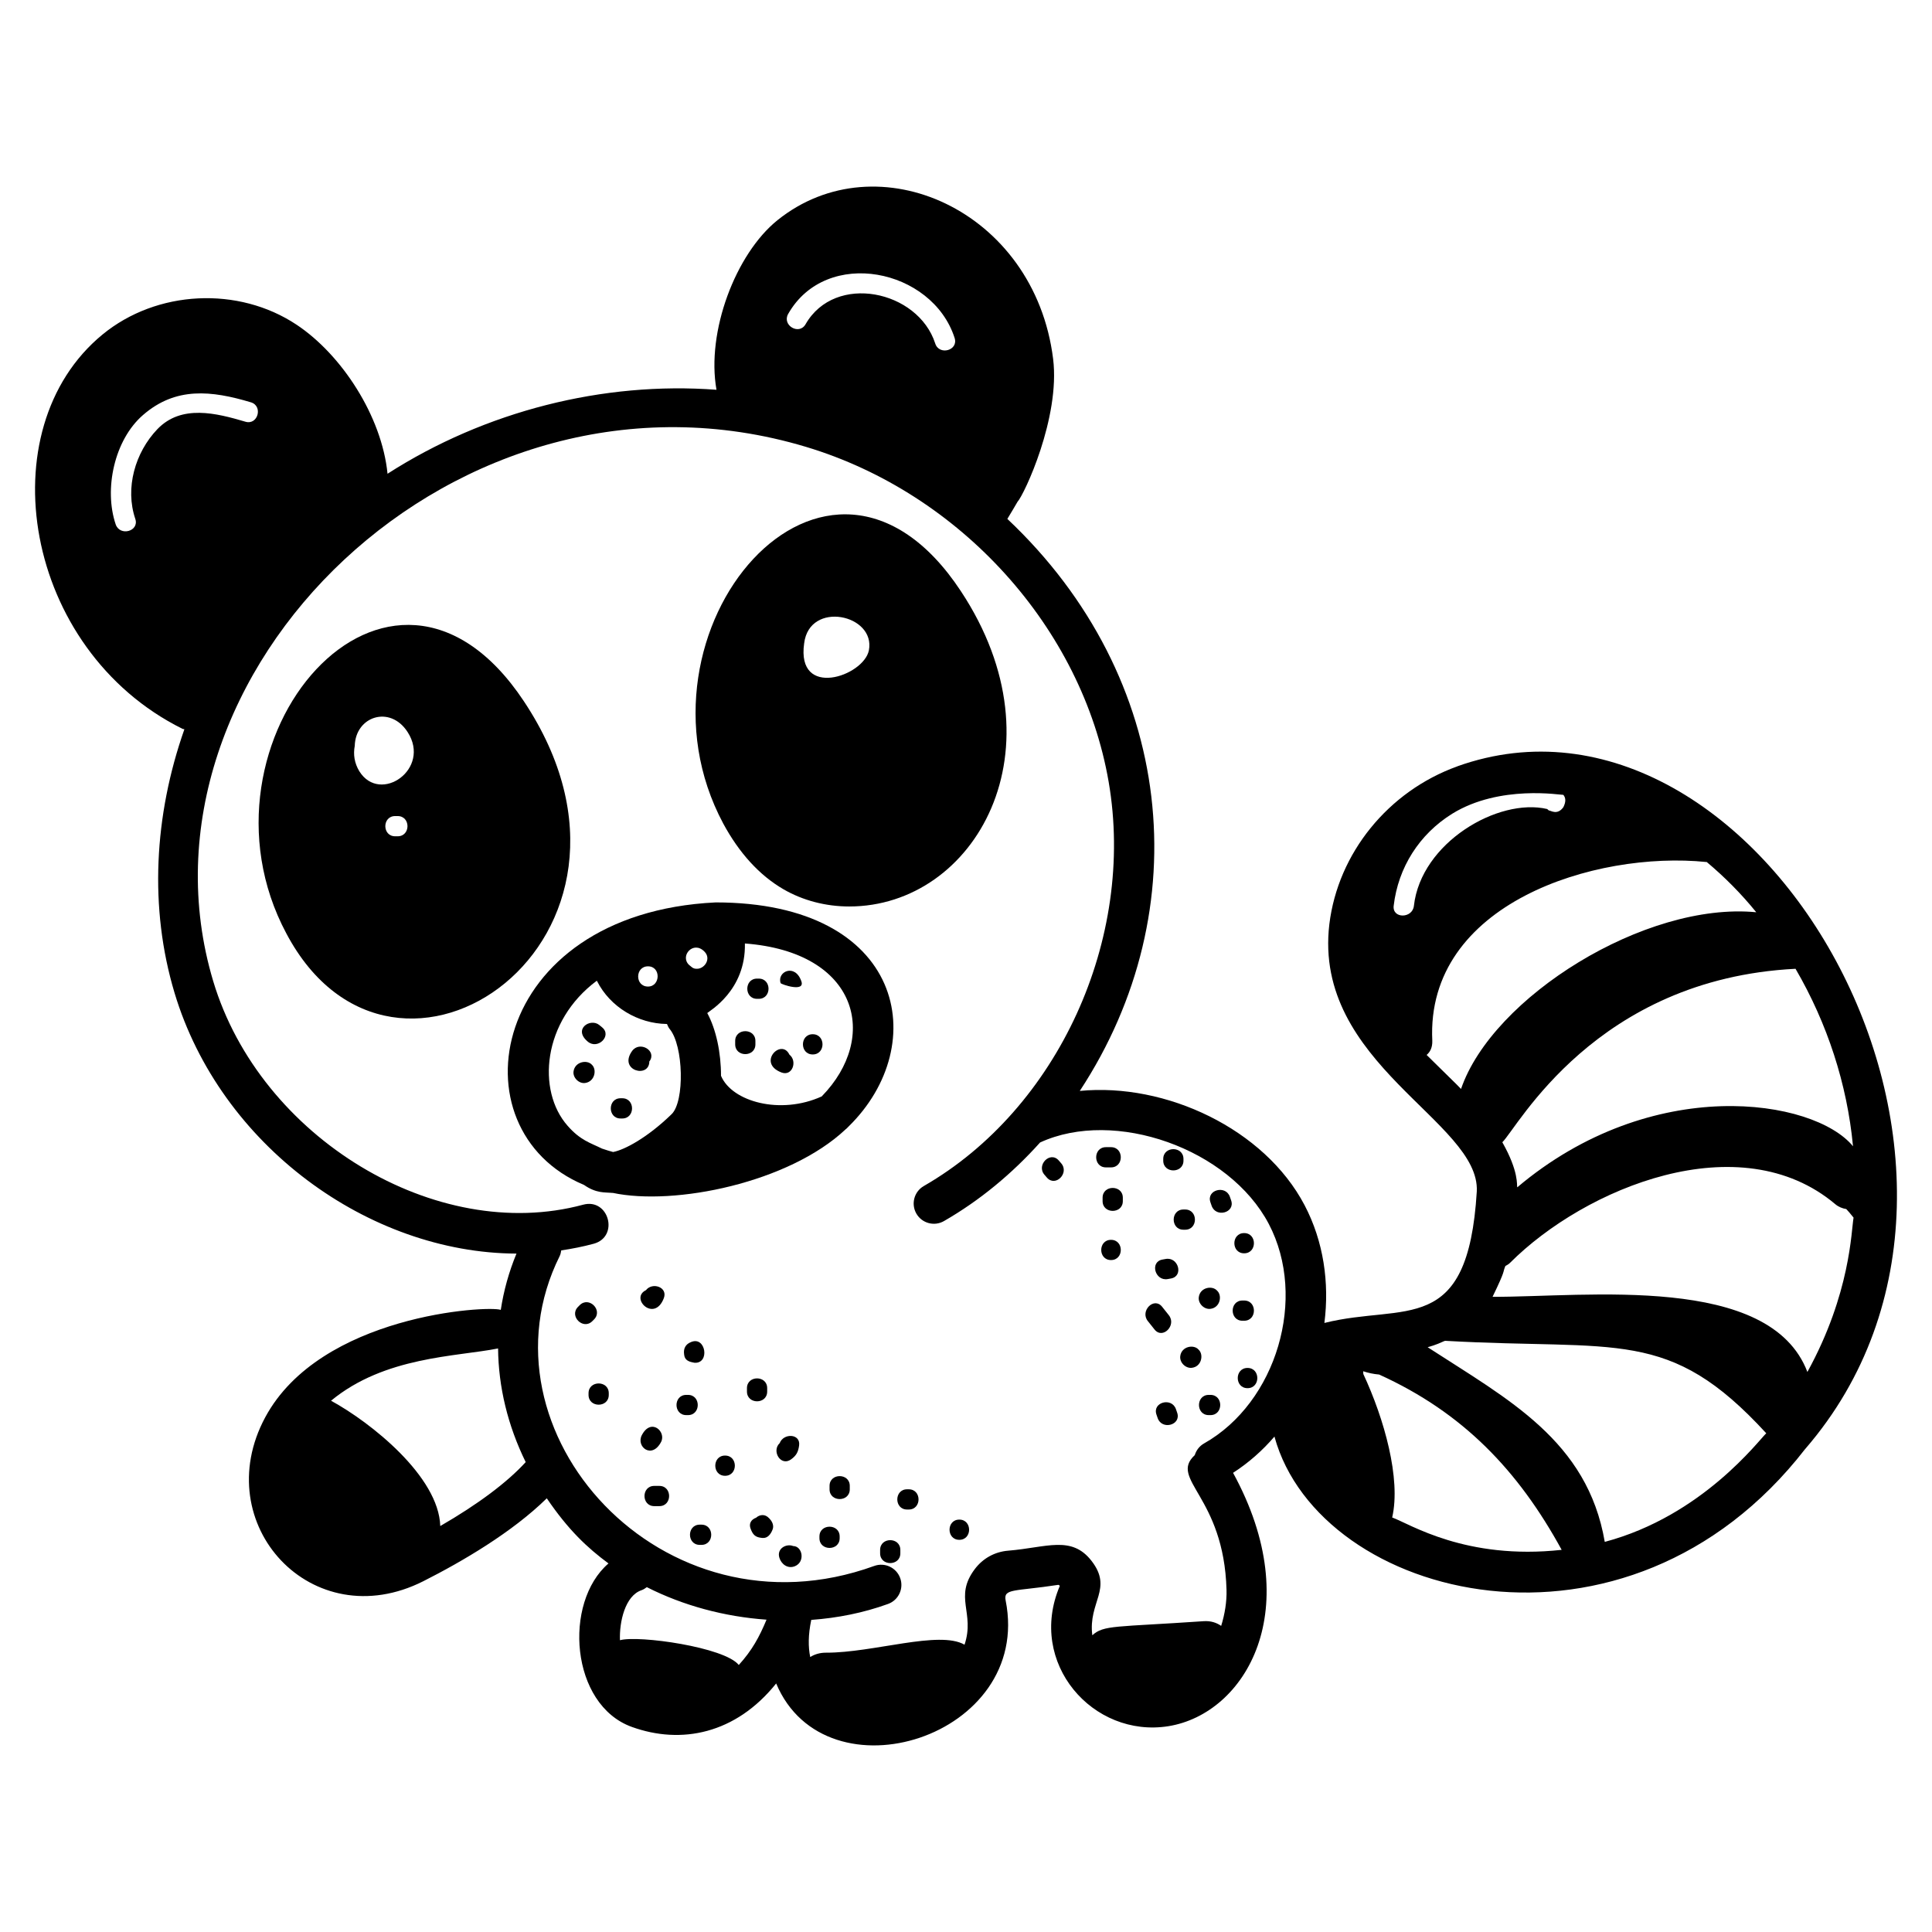 <?xml version="1.0" encoding="UTF-8"?>
<!-- Uploaded to: SVG Repo, www.svgrepo.com, Generator: SVG Repo Mixer Tools -->
<svg fill="#000000" width="800px" height="800px" version="1.1" viewBox="144 144 512 512" xmlns="http://www.w3.org/2000/svg">
 <g>
  <path d="m530.22 347.09c-18.332 6.594-31.621 22.992-33.926 41.805-4.434 37.098 40 52.312 39.07 70.855-2.344 38.801-19.043 29.512-40.359 34.84-0.008 0.004-0.02 0.004-0.027 0.008 1.355-10.633-0.203-21.594-5.246-31.203-10.625-20.246-36.809-32.504-59.574-30.289 31.559-48.039 25.383-109.57-19.199-151.59 0.066-0.105 2.691-4.453 2.691-4.527 1.762-1.891 11.367-22.32 9.438-37.875-4.894-39.465-46.625-58-73.051-36.758-11.078 8.918-18.898 29.551-16.16 44.941-29.992-2.258-61.289 5.637-87.176 22.254-1.523-15.277-12.152-31.539-24.059-39.469-15.461-10.305-37.105-9.227-51.465 2.562-30.523 25.051-21.027 83.523 21.168 104.5 0.168 0.082 0.348 0.059 0.52 0.121-8.047 22.883-9.355 47.355-2.617 69.832 12.133 40.457 51.492 68.969 90.625 69.121-2.008 4.848-3.394 9.844-4.16 14.914-3.457-1.211-47.824 1.309-62.43 28.48-15.227 28.32 12.457 58.324 41.938 43.41 10.312-5.215 23.512-12.949 32.684-21.953 5.731 8.43 10.754 13.121 16.352 17.262-12.047 10.352-10.086 37.453 6.18 43.32 13.047 4.715 27.492 1.91 38.258-11.516 13.195 31.418 68.039 14.246 60.816-21.984-0.656-3.25 2.348-2.371 13.852-4.133 0.297-0.066 0.488 0.246 0.496 0.277-8.707 20.457 8.812 40.371 28.797 37.164 20.473-3.316 36.844-31.07 17.121-67.141 4.137-2.672 7.809-5.918 10.98-9.621 0.008 0.02 0.008 0.039 0.016 0.059v0.055c11.98 43.34 93.312 64.207 140.64 3.16 0.055 0 0.055-0.055 0.055-0.055 65.043-75.316-12.754-209.22-92.242-180.84zm28.086 10.824c-1.625 2.234-3.324 0.859-3.859 0.859-0.16-0.105-0.27-0.27-0.43-0.375-12.949-3.035-33.441 8.879-35.32 25.672-0.375 3.375-5.734 3.43-5.359 0 1.18-10.184 6.809-19.027 15.543-24.441 12.621-7.773 28.887-4.898 29.426-4.984 0.621 0.777 0.746 1.77 0 3.269zm-36.234 65.656c0.965-0.805 1.555-2.035 1.5-3.75-1.77-36.391 43.145-50.379 72.625-47.379h0.105c4.809 4.039 9.152 8.418 13.125 13.316-29.402-2.856-69.914 22.484-78.238 46.828-0.539-0.539-0.953-1.039-5.633-5.586-1.18-1.18-2.356-2.305-3.484-3.43zm-125.09-190c1.07 3.324-4.125 4.719-5.144 1.445-4.555-14.094-26.531-18.758-34.355-5.09-1.715 3.004-6.324 0.27-4.609-2.734 10.129-17.793 38.215-12.004 44.109 6.379zm-217.12 47.969c1.07 3.269-4.074 4.664-5.199 1.445-3.164-9.324-0.375-22.402 7.234-28.996 8.684-7.555 18.168-6.484 28.566-3.379 3.324 0.965 1.875 6.164-1.445 5.144-7.664-2.254-16.938-4.664-23.316 1.984-5.894 6.168-8.625 15.602-5.84 23.801zm80.812 266.88c-0.406-13.152-18.402-27.469-28.945-33.211 14.211-11.75 33.211-11.652 44.266-13.855 0.094 10.18 2.562 20.43 7.32 30.121-4.918 5.394-12.719 11.215-22.641 16.945zm79.109 36.82c-3.723-4.719-26.52-7.934-31.488-6.566-0.191-4.859 1.363-11.793 5.723-13.254 0.531-0.18 0.965-0.492 1.395-0.805 9.645 4.891 20.582 7.832 31.723 8.617-1.914 4.609-3.856 8.16-7.352 12.008zm123.3-58.711c-1.242 0.703-2.07 1.832-2.461 3.098-6.945 6.441 7.738 10.84 8.418 35.711 0.086 3.129-0.445 6.398-1.418 9.539-1.211-0.836-2.711-1.375-4.656-1.242-23.473 1.602-26.465 0.98-29.492 3.731-1.148-8.848 5.551-12.301-0.211-19.719-5.32-6.84-11.883-3.535-22.086-2.699-3.555 0.289-6.695 2.023-8.848 4.879-5.633 7.481 0.117 11.559-2.719 20.035-6.719-3.871-24.18 2.16-36.691 2.117-1.684-0.008-3.066 0.445-4.203 1.152-0.539-2.617-0.57-5.844 0.277-9.84 6.969-0.5 13.852-1.871 20.352-4.227 2.785-1.012 4.223-4.082 3.211-6.863-1.012-2.785-4.094-4.215-6.863-3.211-56.211 20.387-106.46-35.766-83.363-82.137 0.238-0.48 0.312-0.984 0.398-1.484 2.883-0.43 5.754-0.988 8.594-1.758 6.852-1.852 4.039-12.203-2.797-10.348-38.863 10.496-85.578-17.727-98.02-59.23-24.387-81.395 64.648-169.34 157.08-141.61 40.945 12.301 73.184 47.977 80.219 88.777 7.172 41.602-13.43 86.648-48.984 107.11-2.566 1.477-3.449 4.754-1.973 7.316 1.477 2.566 4.758 3.449 7.316 1.973 9.535-5.484 18.074-12.59 25.465-20.824 19.758-9.105 50.133 1.613 60.617 21.59 10.27 19.578 2.094 47.301-17.16 58.164zm49.859 19.621c2.363-10.277-2.117-26.164-7.652-38.027-0.004-0.242-0.012-0.484-0.023-0.723 1.293 0.422 2.652 0.738 4.223 0.871 22.23 10.082 36.883 25.457 48.367 46.457-25.41 2.785-40.207-6.867-44.914-8.578zm56.336 6.469c-4.602-26.848-25.629-37.758-46.938-51.59 0.664-0.215 1.855-0.445 4.504-1.672 0 0 0.055 0.055 0.105 0 0.016-0.008 0.031-0.02 0.047-0.023 45.875 2.598 59.227-3.672 85.078 24.5-1.914 1.754-16.875 21.875-42.797 28.785zm53.715-45.062v0.055c0 0.004-0.004 0.004-0.004 0.004-9.938-26.176-58.477-19.879-83.449-19.941 3.641-7.523 2.566-6.148 3.398-8.172 0.398-0.234 0.805-0.41 1.176-0.781 19.953-19.996 61.016-36.891 86.27-15.586 0.824 0.695 1.844 1.113 2.898 1.281 0.781 0.812 0.777 0.891 1.93 2.269-0.625 3.43-0.77 20.031-12.219 40.871zm12.066-59.793c-10.371-12.621-53.23-19.289-88.977 10.895-0.156-0.555 0.477-4.106-3.914-11.883-0.012-0.02-0.027-0.039-0.039-0.062 4.066-3.91 24.637-43.285 77.703-45.973 8.465 14.523 13.664 30.602 15.219 46.891 0 0 0.055 0 0 0.055 0.004 0.027 0.004 0.051 0.008 0.078z"/>
  <path d="m282.82 329.82c-35.57-53.543-90.188 10.551-62.922 61.582 28.781 54.242 104.77 1.32 62.922-61.582zm-43.574 18.602c-1.34-2.195-1.66-4.5-1.234-6.754 0.207-7.836 9.336-10.863 13.988-3.699 6.375 9.836-7.258 19.219-12.754 10.453zm10.129 17.203h-0.645c-3.484 0-3.484-5.359 0-5.359h0.645c3.484 0 3.484 5.359 0 5.359z"/>
  <path d="m351.64 379.67c5.09 2.949 11.148 4.555 17.418 4.555 33.336 0 57.219-41.746 29.586-83.559-35.57-53.93-90.176 10.672-62.977 61.582 4.234 7.828 9.594 13.723 15.973 17.422zm5.469-65.176c1.402-11.457 19.016-7.652 17.152 1.875-1.414 6.859-19.262 12.93-17.152-1.875z"/>
  <path d="m333.63 383.15c-60.035 2.91-69.91 60.211-34.844 74.879 3.242 2.269 5.598 1.918 7.348 2.09 0.055 0.055 0.055 0.055 0.105 0 0.055 0.055 0.055 0.055 0.105 0 16.453 3.508 46.758-2.707 61.742-16.828l0.055-0.055c0.105-0.055 0.215-0.16 0.32-0.27 0.051-0.035 0.387-0.387 0.414-0.422 22.207-21.699 14.859-59.395-35.246-59.395zm28.141 51.402-0.016 0.016c-10.922 4.957-23.738 1.406-26.652-5.406-0.008-0.016-0.02-0.023-0.027-0.039 0.008-6.133-1.293-12.324-3.644-16.652 0.488-0.535 10.25-5.922 9.973-18.441 30.195 2.297 35.637 24.906 20.367 40.523zm-46.043-34.465c3.477 0 3.328 5.359 0 5.359-3.496 0.004-3.457-5.359 0-5.359zm14.953-3.91c1.93 1.93-0.055 4.715-2.144 4.555-0.957 0-1.363-0.598-1.984-1.07-2.398-2.398 1.191-6.426 4.074-3.535zm-28.512 7.719c0 0.055 0.055 0.055 0.055 0.105 3.484 6.914 10.879 11.254 18.438 11.363 0.031 0.012 0.066 0.004 0.098 0.012 0.199 0.461 0.383 0.93 0.719 1.332 3.664 4.406 4 19.16 0.512 22.551-6.496 6.32-12.574 9.492-15.512 10.035-0.887-0.25-1.691-0.469-2.805-0.859-0.055 0-0.105-0.055-0.16-0.055-3.062-1.523-5.703-2.148-9.113-6.059-8.16-9.262-6.695-27.68 7.769-38.426z"/>
  <path d="m295.99 427.95c-0.219 1.633 1.422 3.273 3.055 3.055 2.594-0.344 3.199-3.57 1.797-4.852-1.273-1.402-4.504-0.797-4.852 1.797z"/>
  <path d="m303.58 416.27-0.75-0.621c-2.359-1.953-7.07 1.07-3.039 4.41 2.641 2.188 6.457-1.582 3.789-3.789z"/>
  <path d="m316.08 425.22c0.016 0.008 0.035 0.016 0.051 0.023 2.012-2.82-2.637-5.492-4.629-2.707-3.711 5.199 4.633 7.371 4.578 2.684z"/>
  <path d="m308.46 440.41h0.445c3.457 0 3.457-5.359 0-5.359h-0.445c-3.457 0-3.457 5.359 0 5.359z"/>
  <path d="m344.19 420.76v-0.895c0-3.457-5.359-3.457-5.359 0v0.895c0 3.457 5.359 3.457 5.359 0z"/>
  <path d="m344.63 408.7h0.445c3.457 0 3.457-5.359 0-5.359h-0.445c-3.453 0-3.453 5.359 0 5.359z"/>
  <path d="m356.37 404.05c-1.672-4.848-6.535-2.535-5.492 0.488 0.105 0.312 6.535 2.531 5.492-0.488z"/>
  <path d="m359.38 423.44c3.457 0 3.457-5.359 0-5.359s-3.457 5.359 0 5.359z"/>
  <path d="m351.07 428.21c2.941 1.133 4.309-3.031 2.133-4.719-0.008-0.02-0.02-0.039-0.027-0.059-2.172-4.352-8.605 2.277-2.106 4.777z"/>
  <path d="m299.97 513.22v0.445c0 3.457 5.359 3.457 5.359 0v-0.445c0-3.457-5.359-3.457-5.359 0z"/>
  <path d="m301.42 493.67c2.445-2.445-1.344-6.238-3.789-3.789l-0.445 0.445c-2.445 2.445 1.344 6.234 3.789 3.789z"/>
  <path d="m319.92 488.03c1.121-2.949-3.055-4.32-4.731-2.125-0.016 0.008-0.027 0.016-0.043 0.02-4.293 2.152 2.277 8.66 4.773 2.106z"/>
  <path d="m326.32 513.66h-0.445c-3.457 0-3.457 5.359 0 5.359h0.445c3.457 0 3.457-5.359 0-5.359z"/>
  <path d="m318.73 537.78h-1.34c-3.457 0-3.457 5.359 0 5.359h1.34c3.457 0 3.457-5.359 0-5.359z"/>
  <path d="m347.83 546.36c-1.105-1.227-2.531-0.984-3.481-0.137-1.184 0.414-2.027 1.492-1.395 2.996l0.145 0.352c0.656 1.566 1.566 1.871 2.961 2.004 1.375 0.129 2.238-1.016 2.715-2.324 0.332-0.914-0.078-1.93-0.688-2.606-0.086-0.098-0.172-0.191-0.258-0.285z"/>
  <path d="m353.61 530.77c1.43-1.02 1.934-1.984 2.164-3.707 0.426-3.176-4.129-3.324-5.144-0.629-2.231 2.106 0.281 6.262 2.981 4.336z"/>
  <path d="m319.19 526.14c1.434-2.727-2.637-6.488-5.094-1.82-1.609 3.055 2.641 6.484 5.094 1.82z"/>
  <path d="m328.08 505.15c4.07 0.207 2.957-6.938-0.758-5.562-0.051 0.02-0.102 0.035-0.148 0.055-1.496 0.555-2.109 1.75-1.871 3.297 0.012 0.078 0.023 0.156 0.035 0.238 0.27 1.766 2.203 1.812 2.742 1.973z"/>
  <path d="m347.31 512.77v-0.891c0-3.457-5.359-3.457-5.359 0v0.891c0 3.457 5.359 3.457 5.359 0z"/>
  <path d="m336.15 529.74c-3.457 0-3.457 5.359 0 5.359 3.457 0 3.457-5.359 0-5.359z"/>
  <path d="m361.16 551.18v0.445c0 3.457 5.359 3.457 5.359 0v-0.445c0-3.453-5.359-3.453-5.359 0z"/>
  <path d="m329.89 548.05h-0.445c-3.457 0-3.457 5.359 0 5.359h0.445c3.457 0 3.457-5.359 0-5.359z"/>
  <path d="m363.84 537.78v0.895c0 3.457 5.359 3.457 5.359 0v-0.895c0-3.457-5.359-3.457-5.359 0z"/>
  <path d="m354.21 553.72c-1.828-0.73-4.414 0.656-3.672 3.09 0.535 1.754 2.25 3.004 4.106 2.258 2.812-1.129 2.027-5.324-0.434-5.348z"/>
  <path d="m377.24 554.75v0.891c0 3.457 5.359 3.457 5.359 0v-0.891c0-3.457-5.359-3.457-5.359 0z"/>
  <path d="m384.83 538.68h-0.445c-3.457 0-3.457 5.359 0 5.359h0.445c3.457 0 3.457-5.359 0-5.359z"/>
  <path d="m398.23 546.71c-3.457 0-3.457 5.359 0 5.359s3.457-5.359 0-5.359z"/>
  <path d="m438.43 453.37c3.457 0 3.457-5.359 0-5.359h-1.34c-3.457 0-3.457 5.359 0 5.359z"/>
  <path d="m457.63 451.58v-0.449c0-3.457-5.359-3.457-5.359 0v0.449c0 3.453 5.359 3.453 5.359 0z"/>
  <path d="m457.63 469.89h0.445c3.457 0 3.457-5.359 0-5.359h-0.445c-3.453 0-3.453 5.359 0 5.359z"/>
  <path d="m436.2 461.41v0.895c0 3.457 5.359 3.457 5.359 0v-0.895c0-3.457-5.359-3.457-5.359 0z"/>
  <path d="m452.91 477.64c-0.289 0.051-0.574 0.105-0.863 0.156-3.394 0.621-1.953 5.785 1.426 5.168 0.289-0.051 0.574-0.105 0.863-0.156 3.394-0.621 1.953-5.785-1.426-5.168z"/>
  <path d="m473.71 476.14c3.457 0 3.457-5.359 0-5.359-3.457 0-3.457 5.359 0 5.359z"/>
  <path d="m469.94 461.18c-1.121-3.246-6.301-1.852-5.168 1.426 0.109 0.312 0.215 0.625 0.324 0.938 1.121 3.246 6.301 1.852 5.168-1.426-0.105-0.312-0.215-0.625-0.324-0.938z"/>
  <path d="m473.71 494.01c3.457 0 3.457-5.359 0-5.359h-0.445c-3.457 0-3.457 5.359 0 5.359z"/>
  <path d="m461.62 501.65c-1.281-1.449-4.543-0.855-4.844 1.77-0.191 1.656 1.41 3.254 3.066 3.066 2.621-0.297 3.215-3.543 1.777-4.836z"/>
  <path d="m453.75 492.54c-0.594-0.746-1.188-1.492-1.781-2.238-2.152-2.703-5.918 1.113-3.789 3.789l1.781 2.238c2.148 2.703 5.918-1.113 3.789-3.789z"/>
  <path d="m474.61 506.52c-3.457 0-3.457 5.359 0 5.359s3.457-5.359 0-5.359z"/>
  <path d="m455.64 517.45c-1.121-3.246-6.301-1.852-5.168 1.426 0.109 0.312 0.215 0.625 0.324 0.938 1.121 3.246 6.301 1.852 5.168-1.426-0.105-0.312-0.215-0.625-0.324-0.938z"/>
  <path d="m464.75 490.86c2.621-0.297 3.219-3.543 1.781-4.832-1.281-1.449-4.543-0.859-4.844 1.77-0.191 1.656 1.406 3.25 3.062 3.062z"/>
  <path d="m438.43 472.57c-3.457 0-3.457 5.359 0 5.359 3.457 0 3.457-5.359 0-5.359z"/>
  <path d="m424.59 451.55c-2.266-2.617-6.039 1.188-3.789 3.789 0.211 0.246 0.422 0.488 0.633 0.73 2.266 2.617 6.039-1.188 3.789-3.789-0.211-0.242-0.422-0.488-0.633-0.73z"/>
  <path d="m464.78 513.66h-0.445c-3.457 0-3.457 5.359 0 5.359h0.445c3.457 0 3.457-5.359 0-5.359z"/>
 </g>
</svg>